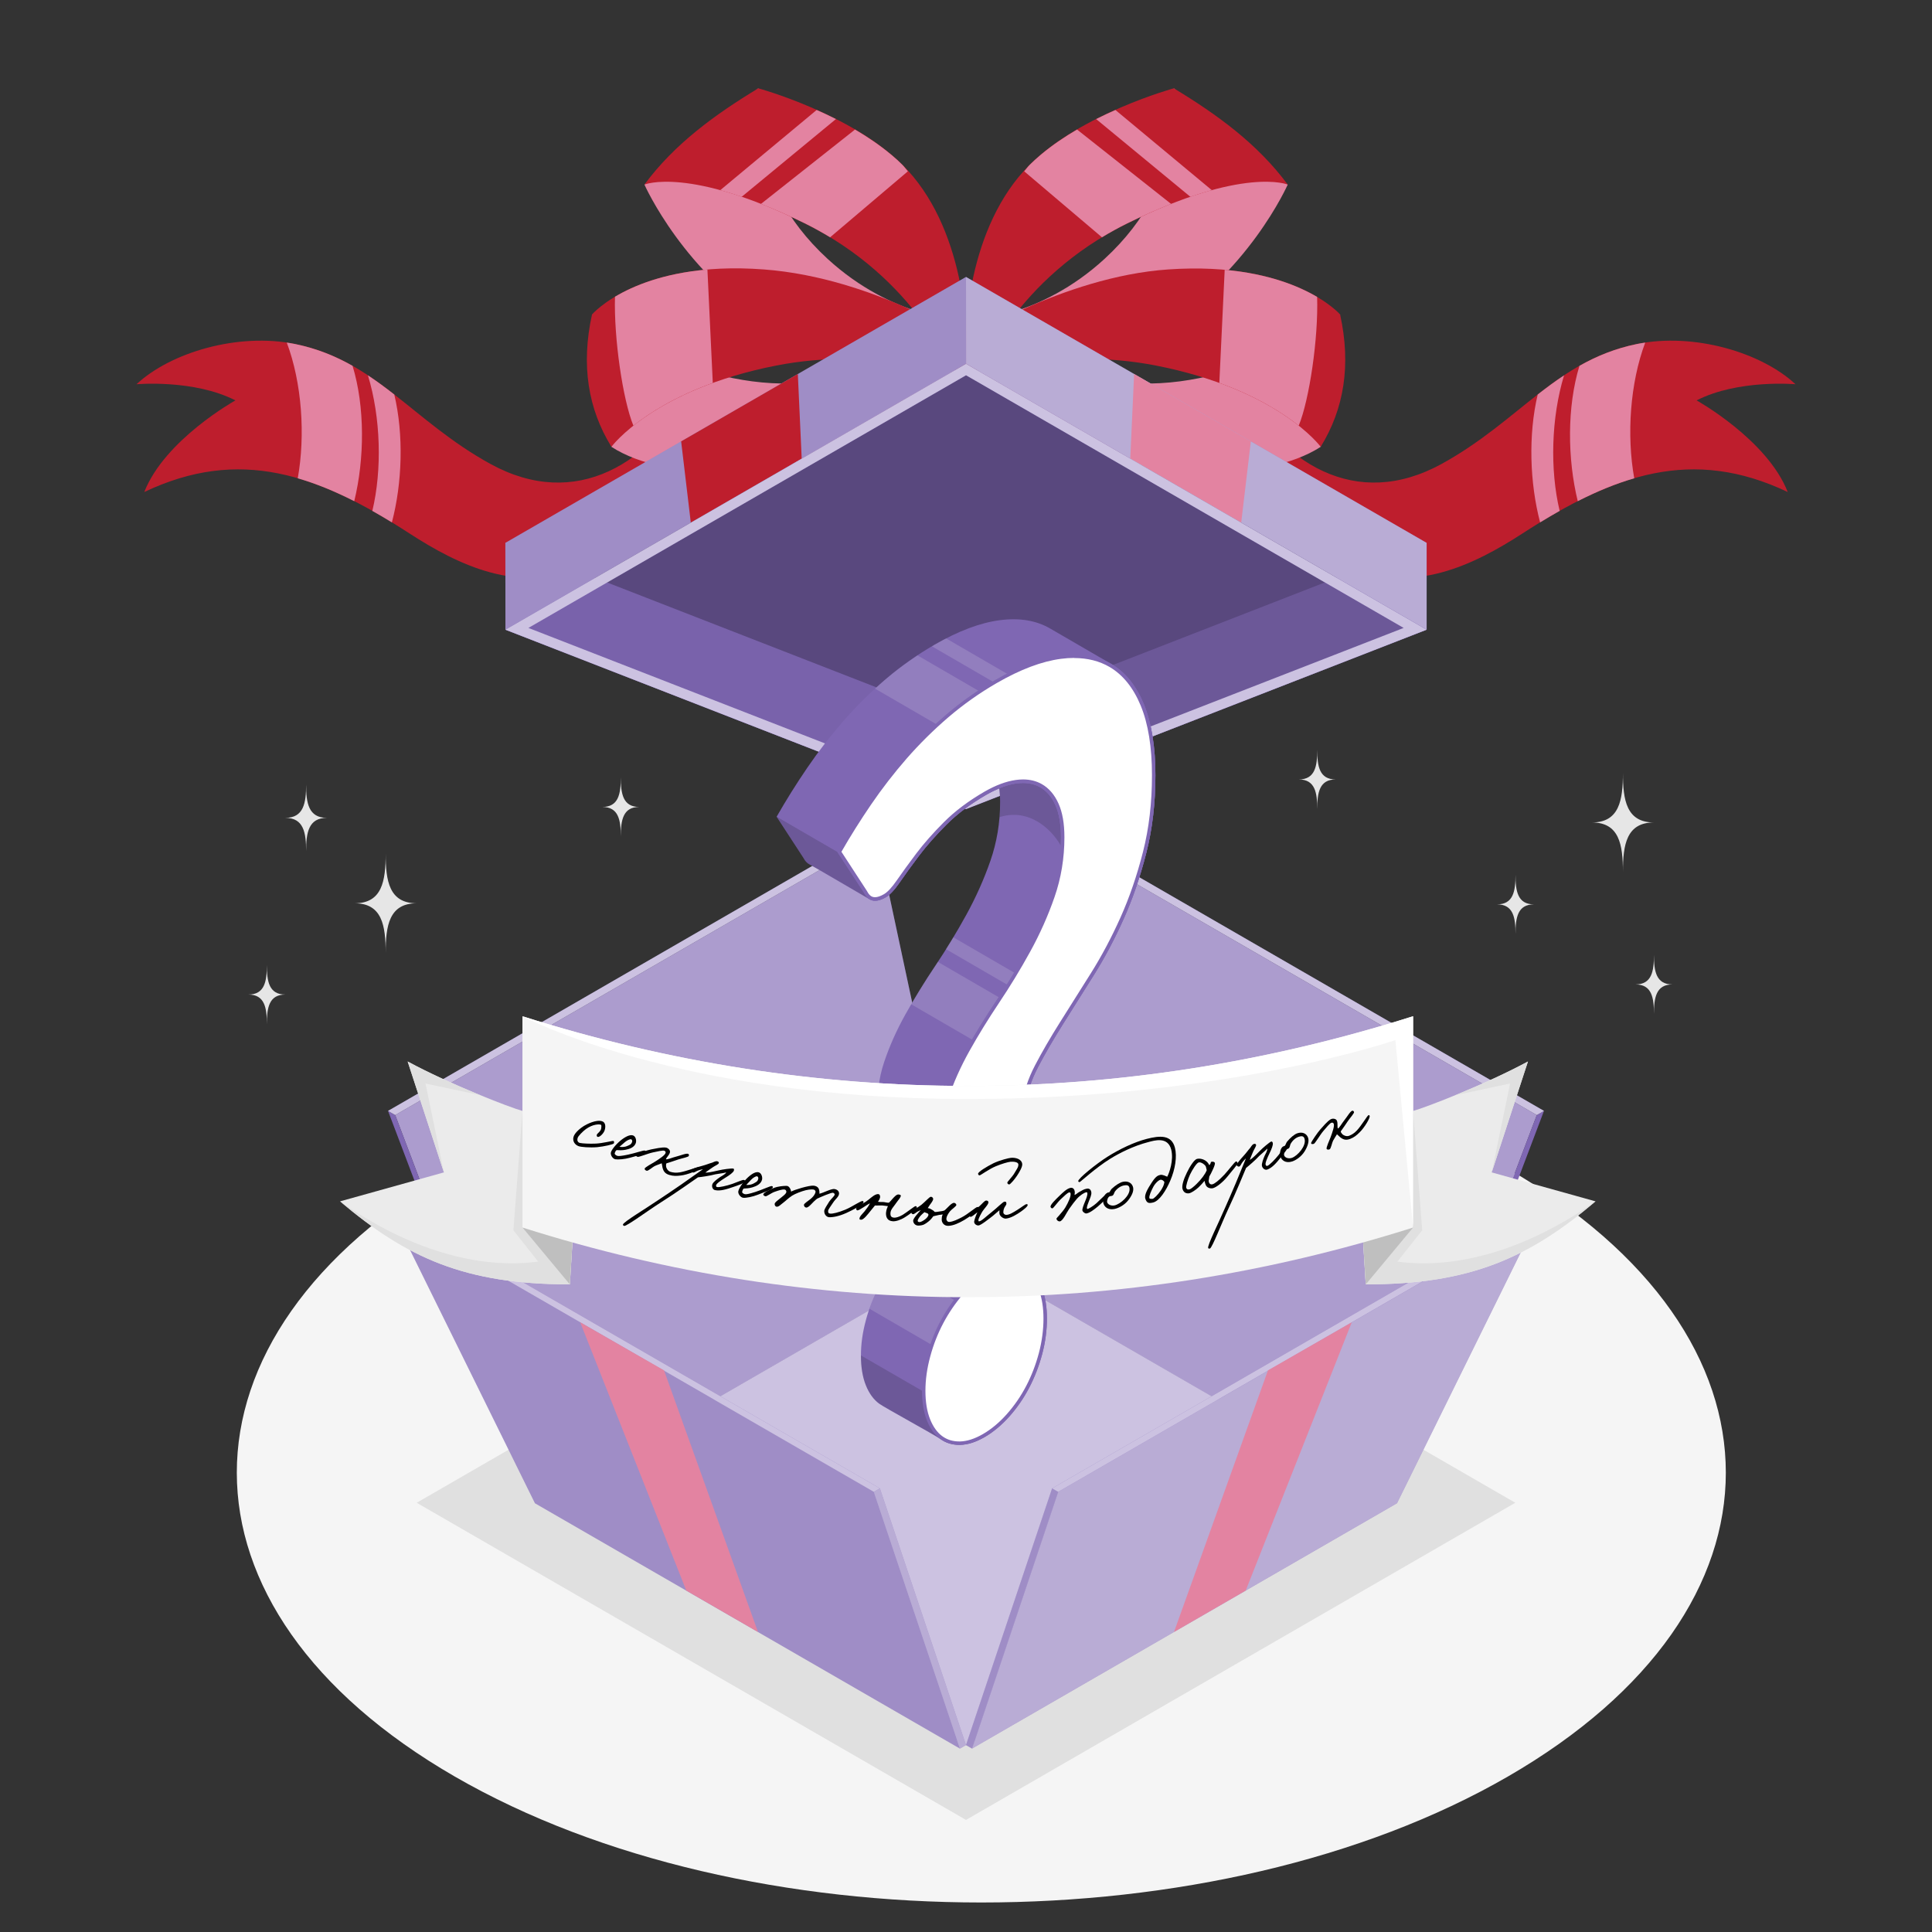 <?xml version="1.0" encoding="UTF-8"?> <svg xmlns="http://www.w3.org/2000/svg" width="500" height="500" viewBox="0 0 500 500" fill="none"><rect x="0" y="0" width="500" height="500" fill="#333333" stroke="none"/><path d="M73.84 211.66C78.6 211.66 79.22 215.52 79.22 220.27C79.22 215.51 79.84 211.66 84.6 211.66C79.84 211.66 79.22 207.8 79.22 203.05C79.22 207.81 78.6 211.66 73.84 211.66ZM91.78 233.77C98.88 233.77 99.81 239.53 99.81 246.62C99.81 239.52 100.74 233.77 107.84 233.77C100.74 233.77 99.81 228.01 99.81 220.92C99.81 228.02 98.88 233.77 91.78 233.77ZM64.28 257.39C68.51 257.39 69.06 260.82 69.06 265.04C69.06 260.81 69.62 257.39 73.84 257.39C69.61 257.39 69.06 253.96 69.06 249.74C69.06 253.97 68.5 257.39 64.28 257.39ZM155.88 208.84C160.11 208.84 160.66 212.27 160.66 216.49C160.66 212.26 161.22 208.84 165.44 208.84C161.21 208.84 160.66 205.41 160.66 201.19C160.66 205.42 160.1 208.84 155.88 208.84ZM423.26 254.77C427.49 254.77 428.04 258.2 428.04 262.42C428.04 258.19 428.6 254.77 432.82 254.77C428.59 254.77 428.04 251.34 428.04 247.12C428.04 251.35 427.48 254.77 423.26 254.77ZM336.12 201.72C340.35 201.72 340.9 205.15 340.9 209.37C340.9 205.14 341.46 201.72 345.68 201.72C341.45 201.72 340.9 198.29 340.9 194.07C340.9 198.3 340.34 201.72 336.12 201.72ZM387.43 234.05C391.66 234.05 392.21 237.48 392.21 241.7C392.21 237.47 392.77 234.05 396.99 234.05C392.76 234.05 392.21 230.62 392.21 226.4C392.21 230.63 391.65 234.05 387.43 234.05ZM411.98 212.85C419.08 212.85 420.01 218.6 420.01 225.7C420.01 218.6 420.94 212.85 428.04 212.85C420.94 212.85 420.01 207.1 420.01 200C420.01 207.1 419.08 212.85 411.98 212.85Z" fill="#E6E6E6"></path><path d="M117.72 302.463C42.47 345.903 42.48 416.343 117.72 459.783C192.97 503.223 314.97 503.223 390.21 459.783C465.46 416.343 465.45 345.903 390.21 302.463C314.96 259.023 192.96 259.023 117.72 302.463Z" fill="#F5F5F5"></path><path d="M107.84 388.914L250 306.844L392.16 388.914L250 470.994L107.84 388.914Z" fill="#E0E0E0"></path><path d="M140.02 388.131L250 324.641L359.98 388.131L250 451.631L140.02 388.131Z" fill="#7F67B3"></path><path opacity="0.6" d="M140.02 388.131L250 324.641L359.98 388.131L250 451.631L140.02 388.131Z" fill="white"></path><path d="M226.92 216.609L250 324.639L140.02 388.129L102.28 288.569L226.92 216.609Z" fill="#7F67B3"></path><path opacity="0.35" d="M226.92 216.609L250 324.639L140.02 388.129L102.28 288.569L226.92 216.609Z" fill="white"></path><path d="M100.42 287.5L102.28 288.57L140.02 388.13L138.16 387.06L100.42 287.5Z" fill="#7F67B3"></path><path d="M226.92 216.609L225.06 215.539L100.42 287.499L102.28 288.569L226.92 216.609Z" fill="#7F67B3"></path><path opacity="0.6" d="M226.92 216.609L225.06 215.539L100.42 287.499L102.28 288.569L226.92 216.609Z" fill="white"></path><path d="M273.08 216.609L250 324.639L359.98 388.129L397.72 288.569L273.08 216.609Z" fill="#7F67B3"></path><path opacity="0.35" d="M273.08 216.609L250 324.639L359.98 388.129L397.72 288.569L273.08 216.609Z" fill="white"></path><path d="M399.58 287.5L397.72 288.57L359.98 388.13L361.84 387.06L399.58 287.5Z" fill="#7F67B3"></path><path d="M273.08 216.609L274.94 215.539L399.58 287.499L397.72 288.569L273.08 216.609Z" fill="#7F67B3"></path><path opacity="0.6" d="M273.08 216.609L274.94 215.539L399.58 287.499L397.72 288.569L273.08 216.609Z" fill="white"></path><path d="M251.57 452.527L273.86 386.077L398.5 314.117L361.55 389.037L251.57 452.527Z" fill="#7F67B3"></path><path opacity="0.45" d="M251.57 452.527L273.86 386.077L398.5 314.117L361.55 389.037L251.57 452.527Z" fill="white"></path><path d="M250 451.63L251.57 452.53L273.86 386.08L272.29 385.18L250 451.63Z" fill="#7F67B3"></path><path opacity="0.25" d="M250 451.63L251.57 452.53L273.86 386.08L272.29 385.18L250 451.63Z" fill="white"></path><path d="M398.5 314.119L396.93 313.219L272.29 385.179L273.86 386.079L398.5 314.119Z" fill="#7F67B3"></path><path opacity="0.6" d="M398.5 314.119L396.93 313.219L272.29 385.179L273.86 386.079L398.5 314.119Z" fill="white"></path><path d="M349.83 342.219L328.15 354.649L303.83 422.359L322.39 411.639L349.83 342.219Z" fill="#E383A1"></path><path d="M248.43 452.527L226.14 386.077L101.5 314.117L138.45 389.037L248.43 452.527Z" fill="#7F67B3"></path><path opacity="0.25" d="M248.43 452.527L226.14 386.077L101.5 314.117L138.45 389.037L248.43 452.527Z" fill="white"></path><path d="M250 451.63L248.43 452.53L226.14 386.08L227.71 385.18L250 451.63Z" fill="#7F67B3"></path><path opacity="0.45" d="M250 451.63L248.43 452.53L226.14 386.08L227.71 385.18L250 451.63Z" fill="white"></path><path d="M101.5 314.119L103.07 313.219L227.71 385.179L226.14 386.079L101.5 314.119Z" fill="#7F67B3"></path><path opacity="0.6" d="M101.5 314.119L103.07 313.219L227.71 385.179L226.14 386.079L101.5 314.119Z" fill="white"></path><path d="M150.16 342.219L171.85 354.649L196.17 422.359L177.61 411.639L150.16 342.219Z" fill="#E383A1"></path><path d="M180.03 98.742C168.75 120.062 149.05 132.222 126.91 120.062C106.73 108.972 97.31 93.342 76.43 89.042C61.68 86.002 44.16 91.192 35.33 99.442C35.33 99.442 50.17 98.112 60.92 103.622C60.92 103.622 42.65 113.762 37.34 127.332C61.99 115.622 82.18 122.622 105.97 138.052C118.4 146.112 134.72 154.232 150.64 146.232C161.71 140.672 173.2 133.722 180.03 118.192V98.732V98.742Z" fill="#BE1E2D"></path><path d="M96.37 132.223C98.04 133.163 99.72 134.153 101.42 135.193C104.1 125.023 104.52 112.513 102.04 102.093C99.8 100.343 97.55 98.673 95.22 97.133C98.55 108.083 98.91 121.573 96.36 132.223H96.37Z" fill="#E383A1"></path><path d="M74.22 88.664C78.14 99.104 79.06 112.604 77.06 123.784C81.9 125.184 86.74 127.194 91.68 129.704C94.36 118.734 94.48 105.284 91.24 94.674C86.85 92.184 82.06 90.204 76.44 89.044C75.71 88.894 74.97 88.774 74.22 88.664Z" fill="#E383A1"></path><path d="M319.97 98.742C331.25 120.062 350.95 132.222 373.09 120.062C393.27 108.972 402.69 93.342 423.57 89.042C438.32 86.002 455.84 91.192 464.67 99.442C464.67 99.442 449.83 98.112 439.08 103.622C439.08 103.622 457.35 113.762 462.66 127.332C438.01 115.622 417.82 122.622 394.03 138.052C381.6 146.112 365.28 154.232 349.36 146.232C338.29 140.672 326.8 133.722 319.97 118.192V98.732V98.742Z" fill="#BE1E2D"></path><path d="M403.63 132.223C401.96 133.163 400.28 134.153 398.58 135.193C395.9 125.023 395.48 112.513 397.96 102.093C400.2 100.343 402.45 98.673 404.78 97.133C401.45 108.083 401.09 121.573 403.64 132.223H403.63Z" fill="#E383A1"></path><path d="M425.78 88.664C421.86 99.104 420.94 112.604 422.94 123.784C418.1 125.184 413.26 127.194 408.32 129.704C405.64 118.734 405.52 105.284 408.76 94.674C413.15 92.184 417.94 90.204 423.56 89.044C424.29 88.894 425.03 88.774 425.78 88.664Z" fill="#E383A1"></path><path d="M250.01 96.612C250.01 96.612 276.24 98.472 299.6 84.802C322.95 71.132 333.26 47.772 333.26 47.772L303.78 22.852C303.78 22.852 308.29 46.382 285.86 66.992C269.01 82.462 251.15 82.882 251.15 82.882L250.02 96.612H250.01Z" fill="#E383A1"></path><path d="M250.01 96.612L253.45 96.682C253.45 96.682 262.83 72.042 291.76 57.802C321.83 42.992 333.26 47.772 333.26 47.772C325.47 37.242 315 29.642 303.78 22.852C303.78 22.852 279.78 29.412 266.47 42.662C250.52 58.542 249.06 85.912 250.01 96.602V96.612Z" fill="#BE1E2D"></path><path d="M269.499 39.933C269.419 40.003 269.319 40.073 269.239 40.143C268.279 40.953 267.349 41.803 266.469 42.673C265.949 43.183 265.559 43.803 265.069 44.343L285.189 61.413C287.259 60.153 289.439 58.943 291.749 57.803C295.889 55.763 299.629 54.133 303.079 52.773L278.739 33.523C275.509 35.413 272.349 37.543 269.489 39.933H269.499ZM288.669 28.463C287.039 29.193 285.389 29.953 283.679 30.813L308.069 50.933C310.049 50.253 311.899 49.683 313.619 49.213L288.659 28.453L288.669 28.463Z" fill="#E383A1"></path><path d="M250.01 96.608C250.01 96.608 255.61 106.578 276.9 114.998C298.19 123.408 327.09 125.128 341.8 115.638L346.83 81.398C346.83 81.398 323.21 100.008 295.05 99.238C273.6 98.658 250.28 87.538 250.28 87.538L250.02 96.618L250.01 96.608Z" fill="#E383A1"></path><path d="M248.52 88.609C248.52 88.609 274.93 71.609 302.34 69.729C334.83 67.489 346.82 81.389 346.82 81.389C349.7 94.499 347.84 105.849 341.79 115.629C341.79 115.629 330.93 100.819 299.12 94.599C273.98 89.679 250 96.609 250 96.609L248.51 88.609H248.52Z" fill="#BE1E2D"></path><path d="M315.56 99.1C325.35 102.66 331.97 106.87 336.11 110.16C338.87 103.44 341.22 87.48 340.87 76.84C336.16 74.06 328.43 70.85 316.95 69.82L315.56 99.1Z" fill="#E383A1"></path><path d="M250.01 96.612C250.01 96.612 223.79 98.472 200.44 84.802C177.09 71.132 166.78 47.772 166.78 47.772L196.26 22.852C196.26 22.852 191.75 46.382 214.18 66.992C231.03 82.462 248.89 82.882 248.89 82.882L250.01 96.612Z" fill="#E383A1"></path><path d="M250.01 96.612L246.581 96.682C246.581 96.682 237.201 72.042 208.271 57.802C178.201 42.992 166.771 47.772 166.771 47.772C174.561 37.242 185.031 29.642 196.251 22.852C196.251 22.852 220.251 29.412 233.561 42.662C249.511 58.542 250.95 85.912 250.01 96.602V96.612Z" fill="#BE1E2D"></path><path d="M221.281 33.521L196.941 52.771C200.391 54.131 204.141 55.761 208.271 57.801C210.591 58.941 212.761 60.151 214.831 61.411L234.951 44.341C234.461 43.801 234.071 43.191 233.551 42.671C232.671 41.791 231.751 40.951 230.781 40.141C230.701 40.071 230.601 40.001 230.521 39.931C227.661 37.541 224.491 35.411 221.271 33.521H221.281ZM186.401 49.211C188.121 49.681 189.971 50.251 191.951 50.931L216.341 30.811C214.631 29.941 212.981 29.181 211.351 28.461L186.391 49.221L186.401 49.211Z" fill="#E383A1"></path><path d="M250.01 96.608C250.01 96.608 244.42 106.578 223.13 114.998C201.84 123.408 172.94 125.128 158.23 115.638L153.2 81.398C153.2 81.398 176.82 100.008 204.98 99.238C226.43 98.658 249.75 87.538 249.75 87.538L250 96.618L250.01 96.608Z" fill="#E383A1"></path><path d="M251.51 88.611C251.51 88.611 226.44 71.891 197.69 69.731C165.21 67.281 153.21 81.391 153.21 81.391C150.33 94.501 152.19 105.851 158.24 115.631C158.24 115.631 169.1 100.821 200.91 94.601C226.05 89.681 250.02 96.611 250.02 96.611L251.52 88.611H251.51Z" fill="#BE1E2D"></path><path d="M184.47 99.1L183.08 69.75C171.6 70.74 163.87 73.98 159.16 76.79C158.84 87.48 161.18 103.48 163.92 110.16C168.06 106.87 174.68 102.66 184.47 99.1Z" fill="#E383A1"></path><path d="M250.01 94.141L130.81 162.961L250 209.381L369.21 162.961L250.01 94.141Z" fill="#7F67B3"></path><path opacity="0.3" d="M250.01 94.141L130.81 162.961L250 209.381L369.21 162.961L250.01 94.141Z" fill="black"></path><path d="M369.21 140.492V162.962L250 209.382L249.99 186.912L369.21 140.492Z" fill="#7F67B3"></path><path opacity="0.15" d="M369.21 140.492V162.962L250 209.382L249.99 186.912L369.21 140.492Z" fill="black"></path><path d="M130.79 140.492L130.81 162.962L250 209.382L249.99 186.912L130.79 140.492Z" fill="#7F67B3"></path><path opacity="0.05" d="M130.79 140.492L130.81 162.962L250 209.382L249.99 186.912L130.79 140.492Z" fill="black"></path><path d="M250 71.672L250.01 94.142L369.21 162.962V140.492L250 71.672Z" fill="#7F67B3"></path><g opacity="0.45"><path d="M250 71.672L250.01 94.142L369.21 162.962V140.492L250 71.672Z" fill="white"></path></g><path d="M250 71.672L250.01 94.142L130.81 162.962L130.79 140.492L250 71.672Z" fill="#7F67B3"></path><path opacity="0.25" d="M250 71.672L250.01 94.142L130.81 162.962L130.79 140.492L250 71.672Z" fill="white"></path><path d="M292.51 118.689L321.22 135.259L323.72 114.229L293.51 96.789L292.51 118.689Z" fill="#E383A1"></path><path d="M207.48 118.699L178.78 135.259L176.28 114.229L206.48 96.789L207.48 118.699Z" fill="#BE1E2D"></path><path d="M250.01 94.148L130.8 162.968L250 209.378L369.21 162.968L250.01 94.148ZM136.75 162.508L250.01 97.118L363.27 162.508L250 206.608L136.75 162.508Z" fill="#7F67B3"></path><path opacity="0.6" d="M250.01 94.148L130.8 162.968L250 209.378L369.21 162.968L250.01 94.148ZM136.75 162.508L250.01 97.118L363.27 162.508L250 206.608L136.75 162.508Z" fill="white"></path><path d="M224.091 341.653C224.941 338.503 226.101 335.563 227.561 332.823C229.021 330.083 230.731 327.583 232.681 325.313C234.641 323.043 236.751 321.253 239.031 319.943C241.311 318.633 243.441 317.963 245.431 317.953C247.421 317.943 249.131 318.473 250.551 319.553C251.971 320.633 264.941 327.613 266.361 328.683C267.781 329.763 268.901 331.393 269.721 333.573C270.541 335.753 270.951 338.323 270.951 341.263C270.951 344.203 270.541 347.353 269.721 350.433C268.901 353.513 267.781 356.413 266.361 359.133C264.941 361.853 263.231 364.333 261.241 366.573C259.251 368.813 257.111 370.593 254.841 371.913C252.561 373.223 250.451 373.903 248.491 373.943C246.531 373.983 244.831 373.473 243.371 372.423C241.911 371.363 229.021 364.343 227.561 363.293C226.111 362.233 224.951 360.653 224.091 358.533C223.241 356.423 222.811 353.843 222.811 350.803C222.811 347.763 223.241 344.813 224.091 341.673V341.653Z" fill="#7F67B3"></path><path opacity="0.15" d="M227.55 363.271C229.01 364.321 241.91 371.351 243.36 372.401C244.82 373.451 246.53 373.961 248.48 373.921C250.44 373.881 252.55 373.211 254.83 371.891C255.44 371.541 256.03 371.151 256.62 370.741L257.95 366.191L238.62 359.921L222.8 350.781C222.8 353.821 223.23 356.391 224.08 358.511C224.93 360.631 226.09 362.211 227.55 363.271Z" fill="black"></path><path d="M296.03 182.261C294.04 177.441 291.23 173.961 287.6 171.841C284.94 170.281 274.47 164.231 271.85 162.701C268.22 160.571 263.86 159.841 258.78 160.501C253.69 161.161 248.06 163.281 241.86 166.851C237.31 169.481 233.07 172.471 229.16 175.821C225.25 179.171 221.62 182.761 218.28 186.591C214.94 190.421 211.82 194.441 208.94 198.671C206.06 202.891 203.41 207.131 200.99 211.371L207.93 222.021C208.35 222.821 208.86 223.381 209.47 223.691C210.52 224.221 224.57 232.471 225.14 232.791C226.2 233.371 227.57 233.191 229.23 232.231C230.3 231.611 231.51 230.321 232.86 228.361C234.21 226.391 235.87 224.111 237.82 221.511C239.78 218.911 242.16 216.211 244.97 213.401C247.78 210.591 251.21 208.021 255.27 205.681C256.42 205.021 257.53 204.491 258.61 204.041C258.74 205.141 258.83 206.301 258.83 207.581C258.83 212.891 257.99 217.951 256.32 222.761C254.65 227.571 252.56 232.231 250.08 236.751C247.59 241.271 244.92 245.661 242.08 249.911C239.23 254.161 236.65 258.361 234.34 262.491C232.03 266.621 230.18 270.781 228.79 274.941C227.4 279.111 226.92 283.301 227.35 287.511L229.16 309.661L244.91 318.801L262.95 308.391L265.4 286.201C265.76 282.961 266.84 279.611 268.65 276.141C270.46 272.681 272.62 268.971 275.11 265.011C277.6 261.061 280.25 256.851 283.06 252.381C285.87 247.911 288.45 243.061 290.8 237.811C293.15 232.571 295.1 226.861 296.67 220.691C298.24 214.521 299.02 207.831 299.02 200.621C299.02 193.411 298.02 187.111 296.04 182.281L296.03 182.261Z" fill="#7F67B3"></path><path opacity="0.15" d="M227.351 287.492L243.101 296.632L244.911 318.782L229.161 309.642L227.351 287.492Z" fill="black"></path><path opacity="0.15" d="M274.571 216.709C274.571 217.419 274.561 218.109 274.521 218.809C271.861 214.249 267.191 210.689 261.991 210.889C260.861 210.919 259.751 211.139 258.671 211.469C258.781 210.189 258.821 208.889 258.821 207.569C258.821 206.249 258.731 205.129 258.601 204.019C260.131 203.379 261.601 202.949 263.001 202.759C265.381 202.429 267.431 202.749 269.141 203.709C270.851 204.669 272.181 206.209 273.131 208.369C274.101 210.509 274.571 213.299 274.571 216.719V216.709Z" fill="black"></path><path opacity="0.15" d="M244.85 165.219C243.86 165.729 242.87 166.259 241.85 166.849C241.62 166.979 241.4 167.129 241.17 167.259L276.75 187.899L280.27 185.769L244.85 165.219ZM229.16 175.819C228.24 176.599 227.35 177.399 226.46 178.219L260.11 197.739L273.68 190.639L237.44 169.609C234.54 171.529 231.77 173.589 229.16 175.819Z" fill="white"></path><path opacity="0.15" d="M227.55 332.818C226.56 334.678 225.72 336.648 225.01 338.698L246.71 351.288L260.28 344.188L231.11 327.258C229.8 328.988 228.61 330.838 227.56 332.818H227.55ZM236.47 321.688C235.51 322.438 234.57 323.287 233.67 324.237L263.36 341.467L266.88 339.337L236.47 321.698V321.688Z" fill="white"></path><path opacity="0.15" d="M242.071 249.893C239.811 253.263 237.731 256.602 235.811 259.902L256.731 272.043L270.301 264.943L242.711 248.932C242.501 249.252 242.291 249.582 242.081 249.902L242.071 249.893ZM246.711 242.562C246.091 243.592 245.461 244.623 244.821 245.643L273.371 262.212L276.891 260.082L246.711 242.573V242.562Z" fill="white"></path><path opacity="0.15" d="M200.99 211.359L207.93 222.009C208.35 222.809 208.86 223.369 209.47 223.679C210.52 224.209 224.57 232.459 225.14 232.779L216.74 220.499L200.99 211.359Z" fill="black"></path><path d="M296.03 182.261C294.04 177.441 291.23 173.961 287.6 171.841C283.97 169.711 279.61 168.981 274.53 169.641C269.44 170.301 263.81 172.421 257.61 175.991C253.06 178.621 248.82 181.611 244.91 184.961C241 188.311 237.37 191.901 234.02 195.731C230.68 199.561 227.56 203.581 224.68 207.811C221.8 212.031 219.15 216.271 216.73 220.511L223.67 231.161C224.81 233.351 226.66 233.701 229.22 232.221C230.29 231.601 231.5 230.311 232.85 228.351C234.2 226.381 235.86 224.101 237.81 221.501C239.77 218.901 242.15 216.201 244.96 213.391C247.77 210.581 251.2 208.011 255.26 205.671C258.03 204.071 260.61 203.101 263 202.771C265.38 202.441 267.43 202.751 269.14 203.711C270.85 204.671 272.18 206.221 273.14 208.371C274.1 210.521 274.58 213.301 274.58 216.711C274.58 222.021 273.74 227.081 272.07 231.891C270.4 236.701 268.31 241.361 265.83 245.881C263.34 250.401 260.67 254.791 257.83 259.041C254.98 263.291 252.4 267.491 250.09 271.621C247.78 275.751 245.93 279.911 244.54 284.071C243.15 288.241 242.67 292.431 243.1 296.641L244.91 318.791L262.95 308.381L265.4 286.191C265.76 282.951 266.84 279.601 268.65 276.131C270.46 272.671 272.62 268.961 275.11 265.001C277.6 261.051 280.25 256.841 283.06 252.371C285.87 247.901 288.45 243.051 290.8 237.801C293.15 232.561 295.1 226.851 296.67 220.681C298.24 214.511 299.02 207.821 299.02 200.611C299.02 193.401 298.02 187.101 296.04 182.271L296.03 182.261Z" fill="#7F67B3"></path><path d="M248.281 373.478C246.521 373.478 244.951 372.998 243.631 372.038C242.251 371.038 241.131 369.498 240.321 367.478C239.491 365.428 239.071 362.878 239.071 359.918C239.071 356.958 239.501 353.998 240.341 350.898C241.181 347.798 242.341 344.858 243.771 342.158C245.211 339.458 246.911 336.958 248.841 334.728C250.761 332.508 252.861 330.728 255.071 329.448C257.271 328.178 259.351 327.528 261.261 327.518C263.181 327.518 264.791 328.028 266.111 329.028C267.461 330.048 268.541 331.628 269.321 333.718C270.111 335.838 270.521 338.378 270.521 341.248C270.521 344.118 270.111 347.278 269.311 350.308C268.511 353.338 267.391 356.238 265.991 358.918C264.591 361.588 262.891 364.068 260.931 366.268C258.971 368.468 256.851 370.228 254.641 371.518C252.451 372.788 250.381 373.448 248.501 373.488H248.301L248.281 373.478ZM243.541 296.598C243.121 292.468 243.601 288.298 244.961 284.208C246.331 280.088 248.191 275.918 250.481 271.828C252.771 267.738 255.361 263.518 258.201 259.278C261.061 255.008 263.751 250.568 266.221 246.088C268.711 241.558 270.821 236.828 272.491 232.028C274.171 227.198 275.021 222.038 275.021 216.698C275.021 213.228 274.521 210.358 273.541 208.168C272.551 205.938 271.141 204.298 269.351 203.298C268.021 202.548 266.481 202.178 264.761 202.178C264.181 202.178 263.561 202.218 262.931 202.308C260.501 202.648 257.851 203.638 255.031 205.268C250.961 207.618 247.471 210.238 244.641 213.058C241.821 215.878 239.401 218.628 237.451 221.218C235.521 223.788 233.841 226.098 232.481 228.078C231.181 229.978 230.001 231.238 229.001 231.818C228.041 232.368 227.191 232.658 226.471 232.658C225.461 232.658 224.671 232.098 224.071 230.938L217.261 220.478C219.611 216.368 222.241 212.178 225.061 208.038C227.911 203.868 231.041 199.818 234.371 195.998C237.691 192.198 241.341 188.588 245.211 185.278C249.091 181.958 253.341 178.958 257.841 176.358C263.951 172.828 269.591 170.708 274.591 170.058C275.771 169.908 276.921 169.828 278.011 169.828C281.541 169.828 284.691 170.628 287.371 172.198C290.901 174.258 293.671 177.698 295.621 182.408C297.581 187.168 298.571 193.278 298.571 200.578C298.571 207.878 297.781 214.438 296.241 220.538C294.691 226.658 292.721 232.388 290.401 237.578C288.071 242.778 285.471 247.668 282.691 252.098C279.881 256.568 277.231 260.778 274.741 264.728C272.261 268.668 270.081 272.418 268.261 275.888C266.431 279.378 265.321 282.818 264.961 286.108L262.531 308.078L245.301 318.028L243.541 296.588V296.598Z" fill="white"></path><path d="M278.01 170.298C281.46 170.298 284.53 171.078 287.15 172.608C290.59 174.618 293.3 177.978 295.21 182.598C297.15 187.298 298.13 193.358 298.13 200.598C298.13 207.838 297.35 214.388 295.81 220.448C294.26 226.538 292.31 232.248 289.99 237.418C287.67 242.598 285.08 247.468 282.31 251.878C279.5 256.348 276.85 260.558 274.36 264.508C271.87 268.458 269.68 272.228 267.87 275.698C266.02 279.238 264.89 282.728 264.52 286.068L262.12 307.808L245.69 317.288L243.99 296.528C243.58 292.468 244.05 288.368 245.39 284.328C246.75 280.228 248.6 276.088 250.87 272.028C253.15 267.948 255.74 263.738 258.57 259.508C261.43 255.238 264.14 250.788 266.61 246.288C269.11 241.748 271.24 236.988 272.91 232.158C274.61 227.278 275.47 222.068 275.47 216.688C275.47 213.148 274.96 210.218 273.95 207.978C272.92 205.658 271.44 203.948 269.57 202.898C268.17 202.118 266.56 201.718 264.76 201.718C264.16 201.718 263.52 201.768 262.87 201.858C260.39 202.208 257.68 203.218 254.81 204.868C250.71 207.238 247.18 209.878 244.33 212.728C241.49 215.558 239.06 218.328 237.09 220.938C235.15 223.508 233.48 225.828 232.1 227.818C230.83 229.658 229.71 230.878 228.76 231.418C227.87 231.938 227.09 232.198 226.45 232.198C225.92 232.198 225.13 232.048 224.44 230.718L224.42 230.678L224.4 230.638L217.76 220.438C220.07 216.408 222.64 212.318 225.4 208.268C228.24 204.108 231.36 200.078 234.67 196.278C237.98 192.498 241.61 188.908 245.46 185.608C249.32 182.308 253.54 179.318 258.02 176.738C264.08 173.238 269.66 171.138 274.61 170.498C275.77 170.348 276.9 170.268 277.98 170.268M261.3 327.968C263.08 327.968 264.56 328.428 265.82 329.388C267.1 330.358 268.13 331.868 268.88 333.878C269.66 335.948 270.05 338.438 270.05 341.258C270.05 344.078 269.65 347.208 268.85 350.198C268.05 353.198 266.95 356.068 265.56 358.718C264.18 361.358 262.5 363.798 260.56 365.978C258.64 368.138 256.56 369.878 254.38 371.138C252.25 372.368 250.26 373.008 248.46 373.048H248.27C246.58 373.048 245.14 372.608 243.88 371.698C242.57 370.748 241.5 369.268 240.72 367.328C239.91 365.328 239.5 362.838 239.5 359.938C239.5 357.038 239.92 354.098 240.75 351.038C241.58 347.968 242.72 345.068 244.14 342.398C245.56 339.728 247.25 337.258 249.15 335.048C251.04 332.858 253.1 331.118 255.27 329.868C257.4 328.638 259.41 328.008 261.23 327.998H261.29M278.01 169.398C276.89 169.398 275.73 169.478 274.53 169.628C269.44 170.288 263.81 172.408 257.61 175.978C253.06 178.608 248.82 181.598 244.91 184.948C241 188.298 237.37 191.888 234.02 195.718C230.68 199.548 227.56 203.568 224.68 207.798C221.8 212.018 219.15 216.258 216.73 220.498L223.67 231.148C224.35 232.458 225.28 233.108 226.47 233.108C227.27 233.108 228.19 232.808 229.22 232.208C230.29 231.588 231.5 230.298 232.85 228.338C234.2 226.368 235.86 224.088 237.81 221.488C239.77 218.888 242.15 216.188 244.96 213.378C247.77 210.568 251.2 207.998 255.26 205.658C258.03 204.058 260.61 203.088 263 202.758C263.61 202.678 264.2 202.628 264.77 202.628C266.41 202.628 267.87 202.978 269.14 203.698C270.85 204.658 272.18 206.208 273.14 208.358C274.1 210.508 274.58 213.288 274.58 216.698C274.58 222.008 273.74 227.068 272.07 231.878C270.4 236.688 268.31 241.348 265.83 245.868C263.34 250.388 260.67 254.778 257.83 259.028C254.98 263.278 252.4 267.478 250.09 271.608C247.78 275.738 245.93 279.898 244.54 284.058C243.15 288.228 242.67 292.418 243.1 296.628L244.91 318.778L262.95 308.368L265.4 286.178C265.76 282.938 266.84 279.588 268.65 276.118C270.46 272.658 272.62 268.948 275.11 264.988C277.6 261.038 280.25 256.828 283.06 252.358C285.87 247.888 288.45 243.038 290.8 237.788C293.15 232.548 295.1 226.838 296.67 220.668C298.24 214.498 299.02 207.808 299.02 200.598C299.02 193.388 298.02 187.088 296.04 182.258C294.05 177.438 291.24 173.958 287.61 171.838C284.84 170.218 281.64 169.408 278.02 169.408L278.01 169.398ZM261.3 327.078C261.3 327.078 261.26 327.078 261.24 327.078C259.25 327.088 257.11 327.758 254.83 329.068C252.55 330.378 250.44 332.168 248.48 334.438C246.52 336.708 244.82 339.208 243.36 341.948C241.91 344.688 240.75 347.628 239.89 350.778C239.04 353.928 238.61 356.978 238.61 359.908C238.61 362.838 239.04 365.518 239.89 367.638C240.74 369.758 241.9 371.338 243.36 372.398C244.77 373.418 246.4 373.918 248.27 373.918C248.34 373.918 248.41 373.918 248.48 373.918C250.44 373.878 252.55 373.208 254.83 371.888C257.11 370.578 259.24 368.788 261.24 366.548C263.23 364.308 264.94 361.828 266.36 359.108C267.78 356.388 268.9 353.488 269.72 350.408C270.54 347.328 270.95 344.278 270.95 341.238C270.95 338.198 270.54 335.738 269.72 333.548C268.9 331.368 267.78 329.738 266.36 328.658C264.95 327.598 263.27 327.058 261.3 327.058V327.078Z" fill="#7F67B3"></path><path d="M412.933 310.908C395.711 325.46 380.643 332.394 353.451 332.394L350.933 291.243C356.107 290.029 361.008 288.815 365.712 287.51C368.99 286.615 384.664 280.546 395.422 274.719L386.045 303.412L412.918 310.908H412.933Z" fill="#EBEBEB"></path><path d="M412.933 310.906C395.711 325.458 380.643 332.392 353.451 332.392L350.933 291.241C356.107 290.027 361.008 288.813 365.712 287.508L368.064 318.402L361.645 326.505C377.214 328.583 395.301 323.318 412.933 310.906Z" fill="#E0E0E0"></path><path d="M353.467 332.392L365.712 317.673V287.508L350.933 291.241L353.467 332.392Z" fill="#E0E0E0"></path><path opacity="0.15" d="M353.467 332.392L365.712 317.673V287.508L350.933 291.241L353.467 332.392Z" fill="black"></path><path d="M386.061 303.412L395.438 274.719C389.687 277.829 382.555 281.016 376.638 283.429L390.81 280.409L386.061 303.397V303.412Z" fill="#E0E0E0"></path><path d="M88 310.908C105.222 325.46 120.29 332.394 147.481 332.394L150 291.243C144.826 290.029 139.925 288.815 135.221 287.51C131.943 286.615 116.269 280.546 105.511 274.719L114.888 303.412L88.015 310.908H88Z" fill="#EBEBEB"></path><path d="M88 310.906C105.222 325.458 120.29 332.392 147.481 332.392L150 291.241C144.826 290.027 139.925 288.813 135.221 287.508L132.869 318.402L139.288 326.505C123.719 328.583 105.632 323.318 88 310.906Z" fill="#E0E0E0"></path><path d="M147.466 332.392L135.221 317.673V287.508L150 291.241L147.466 332.392Z" fill="#E0E0E0"></path><path opacity="0.15" d="M147.466 332.392L135.221 317.673V287.508L150 291.241L147.466 332.392Z" fill="black"></path><path d="M114.874 303.412L105.496 274.719C111.232 277.829 118.379 281.016 124.296 283.429L110.124 280.409L114.874 303.397V303.412Z" fill="#E0E0E0"></path><path d="M365.712 263V317.686C289.736 341.737 211.181 341.737 135.206 317.686V263C211.181 287.051 289.736 287.051 365.712 263Z" fill="#F5F5F5"></path><path d="M365.71 263V317.686L361.128 269.176C361.128 269.176 317.017 284.425 250.45 284.425C175.309 284.425 135.189 263 135.189 263C211.165 287.051 289.72 287.051 365.695 263H365.71Z" fill="white"></path><path d="M158.86 295.915C158.745 296.166 156.269 296.725 154.543 296.886C152.658 297.044 150.337 296.863 149.708 296.615C148.821 296.276 148.124 295.394 148.42 294.253C148.724 293.088 150.382 291.843 151.125 291.389C151.9 290.919 154.324 289.679 155.842 290.187C156.77 290.488 156.788 291.713 156.441 292.625C156.135 293.418 155.122 294.413 154.635 294.215C154.408 294.109 154.389 293.784 154.488 293.58C154.643 293.29 155.594 292.697 155.607 291.907C155.621 291.567 155.747 291.134 155.432 291.05C154.991 290.948 153.474 290.891 151.633 292.204C150.776 292.83 149.713 293.966 149.54 294.382C149.234 295.176 149.558 295.687 150.102 295.799C150.795 295.937 152.588 296.039 154.179 295.963C155.983 295.883 158.358 295.235 158.713 295.28C158.965 295.316 158.967 295.688 158.86 295.915Z" fill="black"></path><path d="M167.07 298.204C166.88 298.694 164.414 299.214 163.069 299.609C161.67 300.011 159.939 300.145 159.243 300.018C158.547 299.891 157.892 298.855 158.121 298.168C158.414 297.29 159.814 295.702 161.095 294.786C162.377 293.869 163.238 293.656 163.831 293.854C164.543 294.091 164.779 295.198 164.526 295.878C164.114 296.953 162.92 297.372 161.853 297.569C160.983 297.726 160.153 297.686 159.56 297.647C159.291 297.9 159.204 298.081 159.101 298.39C158.983 298.745 159.425 298.998 159.702 299.117C160.026 299.252 160.872 299.165 162.485 298.834C164.24 298.471 166.565 297.666 166.849 297.761C166.992 297.808 167.213 297.856 167.07 298.204ZM163.593 295.514C163.664 295.301 163.601 294.937 163.341 294.85C163.056 294.755 162.281 295.102 161.727 295.576C161.364 295.877 160.541 296.604 160.32 296.793C160.77 296.865 161.624 296.912 162.344 296.573C162.905 296.312 163.348 296.249 163.593 295.514Z" fill="black"></path><path d="M180.866 302.392C180.768 302.91 177.891 304.026 176.222 304.217C175.088 304.356 174.298 304.386 173.241 304.079C172.257 303.792 171.786 303.265 171.532 302.436C171.4 302.085 171.379 301.532 171.258 301.054C170.721 301.288 170.157 301.437 169.434 301.773C168.959 301.973 167.745 303.104 167.361 302.992C167.097 302.916 166.837 302.736 166.834 302.475C166.843 302.087 168.823 301.101 169.563 300.613C170.652 299.914 172.064 298.998 172.232 298.421C172.309 298.157 172.262 297.961 171.94 297.816C171.569 297.656 170.119 297.989 168.95 298.247C167.616 298.536 165.266 299.545 164.974 299.382C164.659 299.212 164.378 299.104 164.572 298.796C164.714 298.577 167.706 297.599 168.555 297.456C169.38 297.305 171.364 296.841 172.335 296.993C172.956 297.096 173.526 297.731 173.38 298.235C173.187 298.986 172.547 299.398 172.341 300.015C172.773 300.141 173.954 299.573 174.988 299.328C176.195 299.028 177.658 298.386 178.134 298.629C178.295 298.702 178.321 298.97 178.272 299.138C178.182 299.45 176.704 299.697 175.555 300.065C174.609 300.363 173.697 300.723 172.508 301.053C172.325 301.234 172.396 301.437 172.374 301.691C172.331 302.017 172.68 303.056 173.575 303.291C174.254 303.462 174.899 303.572 175.937 303.405C177.604 303.135 180.408 301.998 180.696 302.082C180.984 302.166 180.898 302.193 180.866 302.392Z" fill="black"></path><path d="M192.809 305.652C192.628 306.277 191.131 306.704 189.804 307.173C187.944 307.818 186.356 308.3 185.015 307.993C184.409 307.842 184.159 307.085 184.358 306.49C184.557 305.896 185.654 305.112 186.368 304.62C186.744 304.352 187.604 303.999 187.955 303.416C187.125 303.648 186.264 303.692 185.154 303.906C183.718 304.296 181.475 304.615 180.632 304.69C179.609 305.388 174.885 308.749 171.099 311.132C167.737 313.26 162.117 317.429 161.541 317.26C161.395 317.224 161.195 317.097 161.213 316.921C161.333 316.229 167.009 312.873 170.734 310.32C172.902 308.849 173.69 308.375 176.306 306.552C178.141 305.282 181.139 303.167 181.926 302.589C181.417 302.669 181.514 302.693 180.884 302.846C180.193 303.035 179.648 303.569 179.296 303.431C179.084 303.352 178.987 303.122 178.919 302.873C178.846 302.546 180.489 302.052 181.731 301.717C182.889 301.412 183.476 301.12 184.361 300.876C185.003 300.571 185.452 300.425 185.749 300.576C185.98 300.685 186.077 300.812 186.023 301.031C185.944 301.346 185.036 301.687 184.412 302.125C183.667 302.635 182.825 303.225 182.534 303.462C183.201 303.473 183.783 303.411 185.917 302.91C186.989 302.636 189.36 302.323 189.796 302.431C189.991 302.479 189.997 302.764 189.919 302.977C189.725 303.444 188.956 304.051 187.533 304.909C186.921 305.298 185.425 306.24 185.329 306.731C185.293 306.98 185.329 307.144 185.572 307.204C186.082 307.33 188.015 306.909 189.536 306.385C190.694 305.977 192.172 305.313 192.469 305.361C192.645 305.379 192.851 305.482 192.809 305.652Z" fill="black"></path><path d="M199.983 307.369C199.845 307.876 197.446 308.652 196.15 309.185C194.801 309.731 193.093 310.045 192.388 309.992C191.683 309.938 190.922 308.977 191.079 308.269C191.278 307.366 192.505 305.64 193.683 304.594C194.861 303.549 195.696 303.247 196.306 303.382C197.039 303.544 197.39 304.62 197.209 305.322C196.912 306.434 195.768 306.975 194.727 307.283C193.879 307.531 193.049 307.578 192.455 307.6C192.214 307.88 192.147 308.07 192.077 308.387C191.996 308.753 192.462 308.959 192.75 309.048C193.086 309.148 193.919 308.973 195.488 308.475C197.196 307.931 199.423 306.887 199.716 306.952C199.863 306.984 200.088 307.008 199.983 307.369ZM196.243 305.058C196.292 304.838 196.191 304.483 195.923 304.424C195.63 304.359 194.895 304.785 194.394 305.315C194.064 305.651 193.322 306.46 193.121 306.672C193.577 306.696 194.431 306.654 195.111 306.241C195.642 305.923 196.076 305.814 196.243 305.058Z" fill="black"></path><path d="M223.477 311.201C223.356 311.816 220.498 313.25 219.038 313.912C217.075 314.794 215.536 315.045 214.584 315.011C213.858 314.978 213.217 314.2 213.326 313.256C213.357 312.983 214.016 311.851 214.593 310.986C215.082 310.237 215.99 309.561 216.014 309.136C216.014 308.91 215.783 308.732 215.562 308.681C215.143 308.608 212.339 309.796 211.46 310.223C210.826 310.704 210.307 311.274 209.936 311.659C209.451 312.157 209.002 312.558 208.63 312.515C208.307 312.478 208.087 312.201 208.052 311.845C208.018 311.489 209.208 310.77 209.737 310.327C210.736 309.511 211.021 308.789 211.055 308.491C211.098 308.118 210.798 307.883 210.475 307.845C210.326 307.828 209.603 307.77 208.541 308.026C207.428 308.301 205.769 308.941 205.008 309.432C203.92 310.138 203.369 310.779 202.516 311.411C202.023 311.757 201.469 312.423 200.906 312.283C200.614 312.199 200.477 311.856 200.483 311.58C200.507 311.155 201.268 310.663 201.852 310.177C202.575 309.58 203.475 308.979 203.51 308.455C203.519 308.154 203.324 307.88 203.026 307.846C202.43 307.777 201.462 308.094 200.545 308.416C199.525 308.752 198.381 309.728 198.045 309.589C197.78 309.483 197.493 309.349 197.55 309.079C197.651 308.637 199.172 307.881 200.305 307.432C201.334 307.022 202.809 306.889 203.587 306.903C204.266 306.906 204.707 307.888 204.725 308.393C205.508 307.929 209.446 306.721 210.589 306.852C211.706 306.98 211.98 307.666 212.041 308.227C212.085 308.509 212.078 308.785 212.061 308.934C213.091 308.725 215.136 307.576 215.975 307.722C216.739 307.86 217.19 308.315 217.141 308.963C217.077 309.736 216.205 310.316 215.625 311.205C215.103 312.026 214.368 312.948 214.325 313.321C214.277 313.743 214.369 314.03 214.792 314.079C215.537 314.164 216.99 313.778 218.732 313.072C220.659 312.287 222.808 310.671 223.318 310.83C223.439 310.87 223.491 311.077 223.477 311.201Z" fill="black"></path><path d="M237.278 312.522C237.311 312.874 235.18 314.419 234.199 315.02C233.01 315.761 231.841 316.103 231.092 316.065C229.544 315.987 229.251 314.846 229.3 313.873C229.367 313.05 229.674 312.414 229.788 312.145C229.338 312.122 228.744 311.992 228.344 311.972C227.745 311.942 226.815 312.02 226.442 311.977C226.097 312.36 225.772 312.844 225.268 313.419C224.735 314.068 223.473 315.757 222.853 315.651C222.704 315.618 222.501 315.683 222.458 315.531C222.261 314.97 223.256 314.094 223.71 313.541C224.163 312.988 224.888 312.023 225.144 311.411C224.272 311.817 222.499 313.23 221.872 313.249C221.722 313.241 221.608 313.035 221.59 312.884C221.503 312.129 223.044 311.856 224.764 310.49C225.442 309.949 226.546 308.903 227.365 309.044C227.614 309.082 227.726 309.338 227.763 309.59C227.839 310.069 227.486 310.627 227.216 311.014C227.787 311.118 227.99 311.053 228.614 311.085C228.989 311.103 229.729 311.316 230.058 311.257C230.346 310.996 230.692 310.588 230.984 310.253C231.355 309.846 231.993 309.102 232.493 309.127C232.792 309.142 233.213 309.238 233.122 309.559C232.971 310.077 232.497 310.529 232.2 310.965C231.281 312.32 230.496 312.982 230.449 313.93C230.406 314.779 230.691 315.094 231.44 315.132C231.864 315.153 232.701 314.945 233.63 314.391C234.507 313.859 236.644 312.189 236.896 312.152C237.148 312.115 237.266 312.271 237.278 312.522Z" fill="black"></path><path d="M253.337 312.753C253.348 313.127 250.927 314.927 249.576 315.719C248.126 316.564 246.72 317.207 245.421 317.247C244.221 317.284 243.666 316.3 243.718 315.548C243.732 315.198 243.72 314.798 243.979 314.29C243.632 314.375 243.406 314.357 243.033 314.419C242.734 314.478 242.039 314.649 241.543 314.765C241.279 315.123 240.846 315.711 240.186 316.207C239.379 316.807 238.989 317.119 237.765 317.181C236.816 317.235 236.343 316.5 236.326 315.925C236.307 315.325 237.665 313.908 238.292 313.163C238.022 313.322 237.724 313.406 237.405 313.591C236.938 313.88 236.575 314.266 236.274 314.226C235.947 314.161 235.791 313.965 235.856 313.638C235.921 313.336 237.768 312.379 238.451 311.808C239.208 311.209 240.515 309.794 240.838 309.734C241.162 309.674 241.496 309.964 241.505 310.264C241.517 310.663 241.037 311.303 240.628 311.841L240.103 312.658C240.579 312.693 240.86 312.885 241.191 313.075C241.496 313.24 241.676 313.385 241.909 313.653C242.31 313.691 242.807 313.575 243.255 313.512C243.729 313.472 244.077 313.386 244.398 313.276C244.741 313.041 245.297 312.399 245.808 311.933C246.221 311.545 246.614 311.308 246.839 311.301C247.213 311.264 247.5 311.631 247.506 311.831C247.516 312.181 246.265 312.969 245.855 313.482C245.302 314.199 244.97 314.785 244.914 315.412C244.898 315.712 245.141 316.28 245.69 316.238C246.663 316.159 247.747 315.625 248.806 315.092C250.555 314.213 252.549 312.352 252.975 312.364C253.25 312.38 253.327 312.453 253.337 312.753ZM240.28 314.353C240.274 314.178 240.095 314.034 239.917 313.964C239.689 313.871 239.337 313.782 239.234 313.71C239.089 313.864 238.845 314.072 238.601 314.279C238.041 314.772 237.467 315.615 237.502 315.939C237.538 316.313 237.862 316.253 238.012 316.273C238.288 316.29 239.026 315.892 239.465 315.529C239.88 315.191 240.291 314.728 240.28 314.353Z" fill="black"></path><path d="M264.551 301.27C264.612 301.967 263.896 303.235 263.187 304.301C262.544 305.262 261.519 306.456 261.2 306.535C260.976 306.554 260.705 306.327 260.685 306.103C260.682 305.777 261.984 304.608 262.569 303.553C263.023 302.735 263.616 302.055 263.552 301.333C263.493 300.66 262.158 300.603 261.51 300.66C260.888 300.715 259.15 301.219 257.723 301.822C256.003 302.526 253.835 304.122 253.563 304.171C253.366 304.214 253.151 304.057 253.127 303.783C253.083 303.285 255.396 301.902 257.102 301.048C258.789 300.247 261.049 299.696 261.647 299.644C262.867 299.536 264.436 299.975 264.551 301.27ZM265.959 311.837C266.017 312.208 264.913 313.059 264.228 313.546C263.234 314.236 261.668 315.252 260.323 315.371C259.725 315.423 258.898 314.869 258.694 314.26C258.622 314.015 258.63 313.537 258.652 313.209C258.116 313.683 257.438 314.245 256.948 314.665C255.843 315.515 253.804 317.15 253.202 317.153C252.65 317.152 252.083 316.7 252.111 316.17C252.14 315.641 252.675 314.313 252.951 313.737C252.103 314.364 251.574 314.912 251.148 314.925C251.015 314.836 250.855 314.725 250.841 314.576C250.778 313.853 251.32 314.031 253.512 312.131C254.188 311.545 254.77 310.741 255.193 310.703C255.492 310.677 255.781 310.827 255.808 311.126C255.833 311.701 254.769 312.723 254.282 313.469C253.976 313.973 253.171 315.374 253.21 315.822C253.221 315.947 253.232 316.071 253.359 316.085C253.938 316.109 255.368 314.678 256.613 313.715C257.929 312.696 259.563 311.021 259.936 310.988C260.434 310.944 260.432 311.195 260.456 311.469C260.486 311.818 260.137 312.125 259.903 312.597C259.693 313.067 259.642 313.624 259.657 313.798C259.686 314.122 260.038 314.417 260.389 314.411C261.217 314.414 262.24 313.771 263.31 313.1C264.38 312.428 265.317 311.668 265.616 311.641C265.815 311.624 265.915 311.615 265.959 311.837Z" fill="black"></path><path d="M287.218 308.897C287.292 309.316 284.992 311.505 284.109 312.247C283.092 313.09 282.041 313.887 281.179 314.041C280.786 314.112 280.188 313.609 280.126 313.265C280.047 312.822 280.47 311.781 280.79 311.013C281.161 310.108 281.492 309.262 281.404 308.769C281.331 308.503 281.311 308.532 281.065 308.576C280.597 308.66 279.5 309.339 278.676 310.273C278.109 310.934 277.489 311.73 276.701 312.862C276.03 313.795 275.042 316.079 274.233 316.097C273.855 316.114 273.493 315.798 273.403 315.433C273.381 315.31 273.706 314.998 274.107 314.545C274.635 313.943 275.348 313.104 275.719 312.479C276.516 311.117 277.128 309.712 277.074 308.985C277.066 308.657 276.921 308.556 276.7 308.595C276.257 308.675 275.42 309.535 274.656 310.231C273.672 311.118 272.634 312.701 272.359 312.724C272.158 312.735 271.951 312.569 271.886 312.352C271.724 311.873 273.085 310.537 274.081 309.572C275.121 308.573 276.112 307.583 277.097 307.407C277.564 307.323 277.979 307.655 278.092 308.143C278.2 308.606 278.153 308.767 278.089 309.261C278.657 309.032 278.745 308.813 279.182 308.557C279.966 308.112 280.533 307.732 281.3 307.62C281.944 307.53 282.314 307.895 282.429 308.535C282.543 309.175 282.103 310.117 281.823 310.828C281.56 311.484 281.229 312.331 281.295 312.7C281.308 312.774 281.305 312.901 281.527 312.862C281.699 312.831 282.835 312.221 283.754 311.397C284.348 310.884 286.52 308.692 286.713 308.632C286.93 308.568 287.178 308.676 287.218 308.897Z" fill="black"></path><path d="M293.254 307.332C293.467 308.335 292.816 309.598 291.946 310.677C290.936 311.94 289.411 312.698 288.379 312.892C286.608 313.218 285.679 312.214 285.514 311.201C285.409 310.584 285.617 309.518 286.257 308.922C286.47 308.723 286.793 308.68 287.013 308.633C287.27 308.399 287.451 307.927 287.703 307.669C288.75 306.705 289.83 306.015 290.613 305.849C291.982 305.558 293.015 306.207 293.254 307.332ZM292.294 307.383C292.133 306.625 291.457 306.692 290.914 306.782C290.126 306.923 289.308 307.404 288.641 308.236C288.293 308.642 288.334 309.196 287.876 309.446C287.642 309.547 287.529 309.495 287.24 309.582C286.62 309.79 286.467 310.871 286.508 311.066C286.648 311.726 287.556 312.147 288.436 311.96C289.194 311.799 290.231 311.144 291.049 310.305C291.761 309.566 292.522 308.459 292.294 307.383Z" fill="black"></path><path d="M304.069 297.026C304.654 299.302 304.154 302.579 302.858 305.571C301.766 308.149 300.043 310.786 298.469 311.191C297.234 311.508 296.772 311.317 296.413 310.222C296.06 309.151 297.207 307.385 297.999 306.149C299.103 304.42 299.666 304.198 300.302 304.06C300.913 303.929 301.881 304.48 302.075 304.533C302.603 303.572 303.812 300.241 303.108 297.505C302.219 294.043 298.691 295.181 297.238 295.555C293.267 296.575 289.599 298.473 287.262 299.926C283.524 302.254 279.673 305.851 279.407 305.92C279.286 305.951 279.073 305.825 279.042 305.704C278.904 305.068 283.802 301.125 286.604 299.372C289.756 297.375 293.528 295.579 296.772 294.745C300.162 293.874 303.198 293.636 304.069 297.026ZM301.345 305.909C301.13 305.577 300.868 305.36 300.468 305.308C299.964 305.257 298.952 306.24 298.467 307.164C297.88 308.296 297.378 309.458 297.442 310.009C297.469 310.312 297.947 310.266 298.232 310.271C298.596 310.28 299.645 309.237 300.413 308.11C300.929 307.306 301.271 306.625 301.345 305.909Z" fill="black"></path><path d="M320.321 301.039C320.378 301.231 318.819 303.082 317.595 304.571C316.487 305.922 314.913 307.202 313.955 307.49C313.477 307.633 312.555 307.518 312.155 306.881C312.004 306.639 311.801 306.048 311.743 305.595C311.341 306.081 310.653 306.836 310.206 307.257C309.415 308.016 308.352 308.648 307.921 308.777C307.49 308.907 306.412 308.969 306.039 307.724C305.78 306.862 306.365 305.068 307.148 303.502C307.883 301.951 309.054 300.112 309.756 299.927C310.506 299.729 311.471 299.987 312.112 300.473C312.608 300.821 312.838 301.326 312.981 301.544C313.571 300.897 313.156 300.735 313.578 300.66C313.92 300.584 314.375 300.708 314.421 301.034C314.452 301.312 314.2 302.04 313.795 302.866C313.542 303.412 313.271 303.989 312.972 304.47C312.873 305.361 312.684 305.6 312.907 306.082C313.062 306.426 313.381 306.618 313.812 306.489C314.339 306.331 315.39 305.572 316.853 304.011C317.842 302.957 319.5 300.738 319.828 300.613C320.108 300.503 320.242 300.776 320.321 301.039ZM312.083 301.944C311.947 301.489 310.826 300.624 310.187 300.842C309.643 301.031 308.597 302.676 307.955 304.017C307.397 305.202 306.841 307.092 306.997 307.436C307.205 307.87 307.394 307.891 307.888 307.796C308.182 307.733 309.001 307.07 309.645 306.433C310.9 305.222 311.956 303.783 312.301 302.844C312.229 302.605 312.191 302.303 312.083 301.944Z" fill="black"></path><path d="M333.275 296.524C333.458 297.148 332.424 298.312 331.557 299.421C330.334 300.965 329.254 302.224 327.958 302.685C327.366 302.884 326.748 302.379 326.597 301.77C326.445 301.162 326.949 299.912 327.287 299.113C327.46 298.685 327.996 297.926 327.979 297.246C327.403 297.887 326.701 298.387 325.88 299.163C324.878 300.264 323.158 301.737 322.487 302.253C321.999 303.392 319.819 308.764 317.905 312.807C316.213 316.408 313.711 322.943 313.134 323.11C312.992 323.157 312.755 323.158 312.675 323C312.405 322.352 315.391 316.473 317.161 312.319C318.2 309.913 318.61 309.09 319.838 306.147C320.703 304.09 322.096 300.696 322.45 299.786C322.063 300.127 322.158 300.095 321.709 300.562C321.227 301.093 321.055 301.836 320.683 301.908C320.462 301.956 320.256 301.814 320.066 301.64C319.829 301.404 320.949 300.105 321.817 299.155C322.629 298.276 322.968 297.714 323.583 297.033C323.962 296.431 324.261 296.067 324.593 296.035C324.846 296.003 324.997 296.058 325.068 296.271C325.172 296.579 324.588 297.355 324.297 298.059C323.943 298.89 323.549 299.839 323.431 300.195C324 299.846 324.458 299.482 325.988 297.914C326.746 297.106 328.577 295.569 329.004 295.425C329.193 295.362 329.352 295.599 329.4 295.82C329.488 296.318 329.165 297.243 328.425 298.731C328.118 299.388 327.362 300.986 327.545 301.452C327.648 301.681 327.767 301.8 328.004 301.72C328.501 301.553 329.906 300.159 330.908 298.9C331.665 297.934 332.556 296.581 332.832 296.462C332.99 296.382 333.219 296.358 333.275 296.524Z" fill="black"></path><path d="M338.527 294.428C338.87 295.394 338.39 296.732 337.67 297.916C336.835 299.3 335.422 300.253 334.424 300.581C332.711 301.136 331.658 300.263 331.362 299.28C331.177 298.683 331.243 297.599 331.799 296.924C331.984 296.699 332.299 296.613 332.511 296.538C332.735 296.273 332.852 295.78 333.068 295.491C333.979 294.398 334.96 293.572 335.713 293.305C337.033 292.836 338.142 293.344 338.527 294.428ZM337.581 294.605C337.322 293.874 336.661 294.03 336.134 294.19C335.372 294.434 334.624 295.018 334.073 295.93C333.781 296.379 333.894 296.922 333.473 297.231C333.254 297.362 333.135 297.324 332.861 297.448C332.273 297.737 332.263 298.828 332.33 299.016C332.556 299.653 333.51 299.95 334.359 299.649C335.089 299.39 336.03 298.604 336.732 297.665C337.34 296.839 337.949 295.641 337.581 294.605Z" fill="black"></path><path d="M354.451 288.78C354.687 289.252 353.079 291.884 351.867 293.05C351.05 293.848 350.441 294.352 349.415 294.749C348.459 295.118 347.764 294.985 347.06 294.48C346.742 294.281 346.389 293.855 346.003 293.549C345.718 294.061 345.36 294.521 344.99 295.227C344.734 295.674 344.455 297.31 344.082 297.454C343.825 297.553 343.51 297.568 343.349 297.362C343.121 297.049 344.096 295.063 344.388 294.227C344.829 293.011 345.396 291.425 345.179 290.865C345.08 290.609 344.924 290.481 344.579 290.561C344.188 290.659 343.237 291.804 342.465 292.719C341.58 293.758 340.324 295.986 339.994 296.033C339.641 296.089 339.352 296.174 339.319 295.812C339.299 295.551 341.083 292.958 341.671 292.329C342.235 291.709 343.53 290.136 344.394 289.667C344.95 289.372 345.789 289.53 345.978 290.02C346.281 290.734 346.022 291.45 346.233 292.066C346.653 291.903 347.247 290.736 347.92 289.912C348.697 288.942 349.47 287.544 349.996 287.448C350.168 287.408 350.351 287.605 350.415 287.768C350.532 288.071 349.507 289.165 348.818 290.155C348.247 290.965 347.74 291.804 346.995 292.789C346.96 293.044 347.14 293.162 347.277 293.378C347.44 293.663 348.348 294.277 349.202 293.92C349.846 293.644 350.425 293.34 351.148 292.577C352.309 291.351 353.848 288.746 354.128 288.637C354.408 288.529 354.356 288.603 354.451 288.78Z" fill="black"></path></svg> 